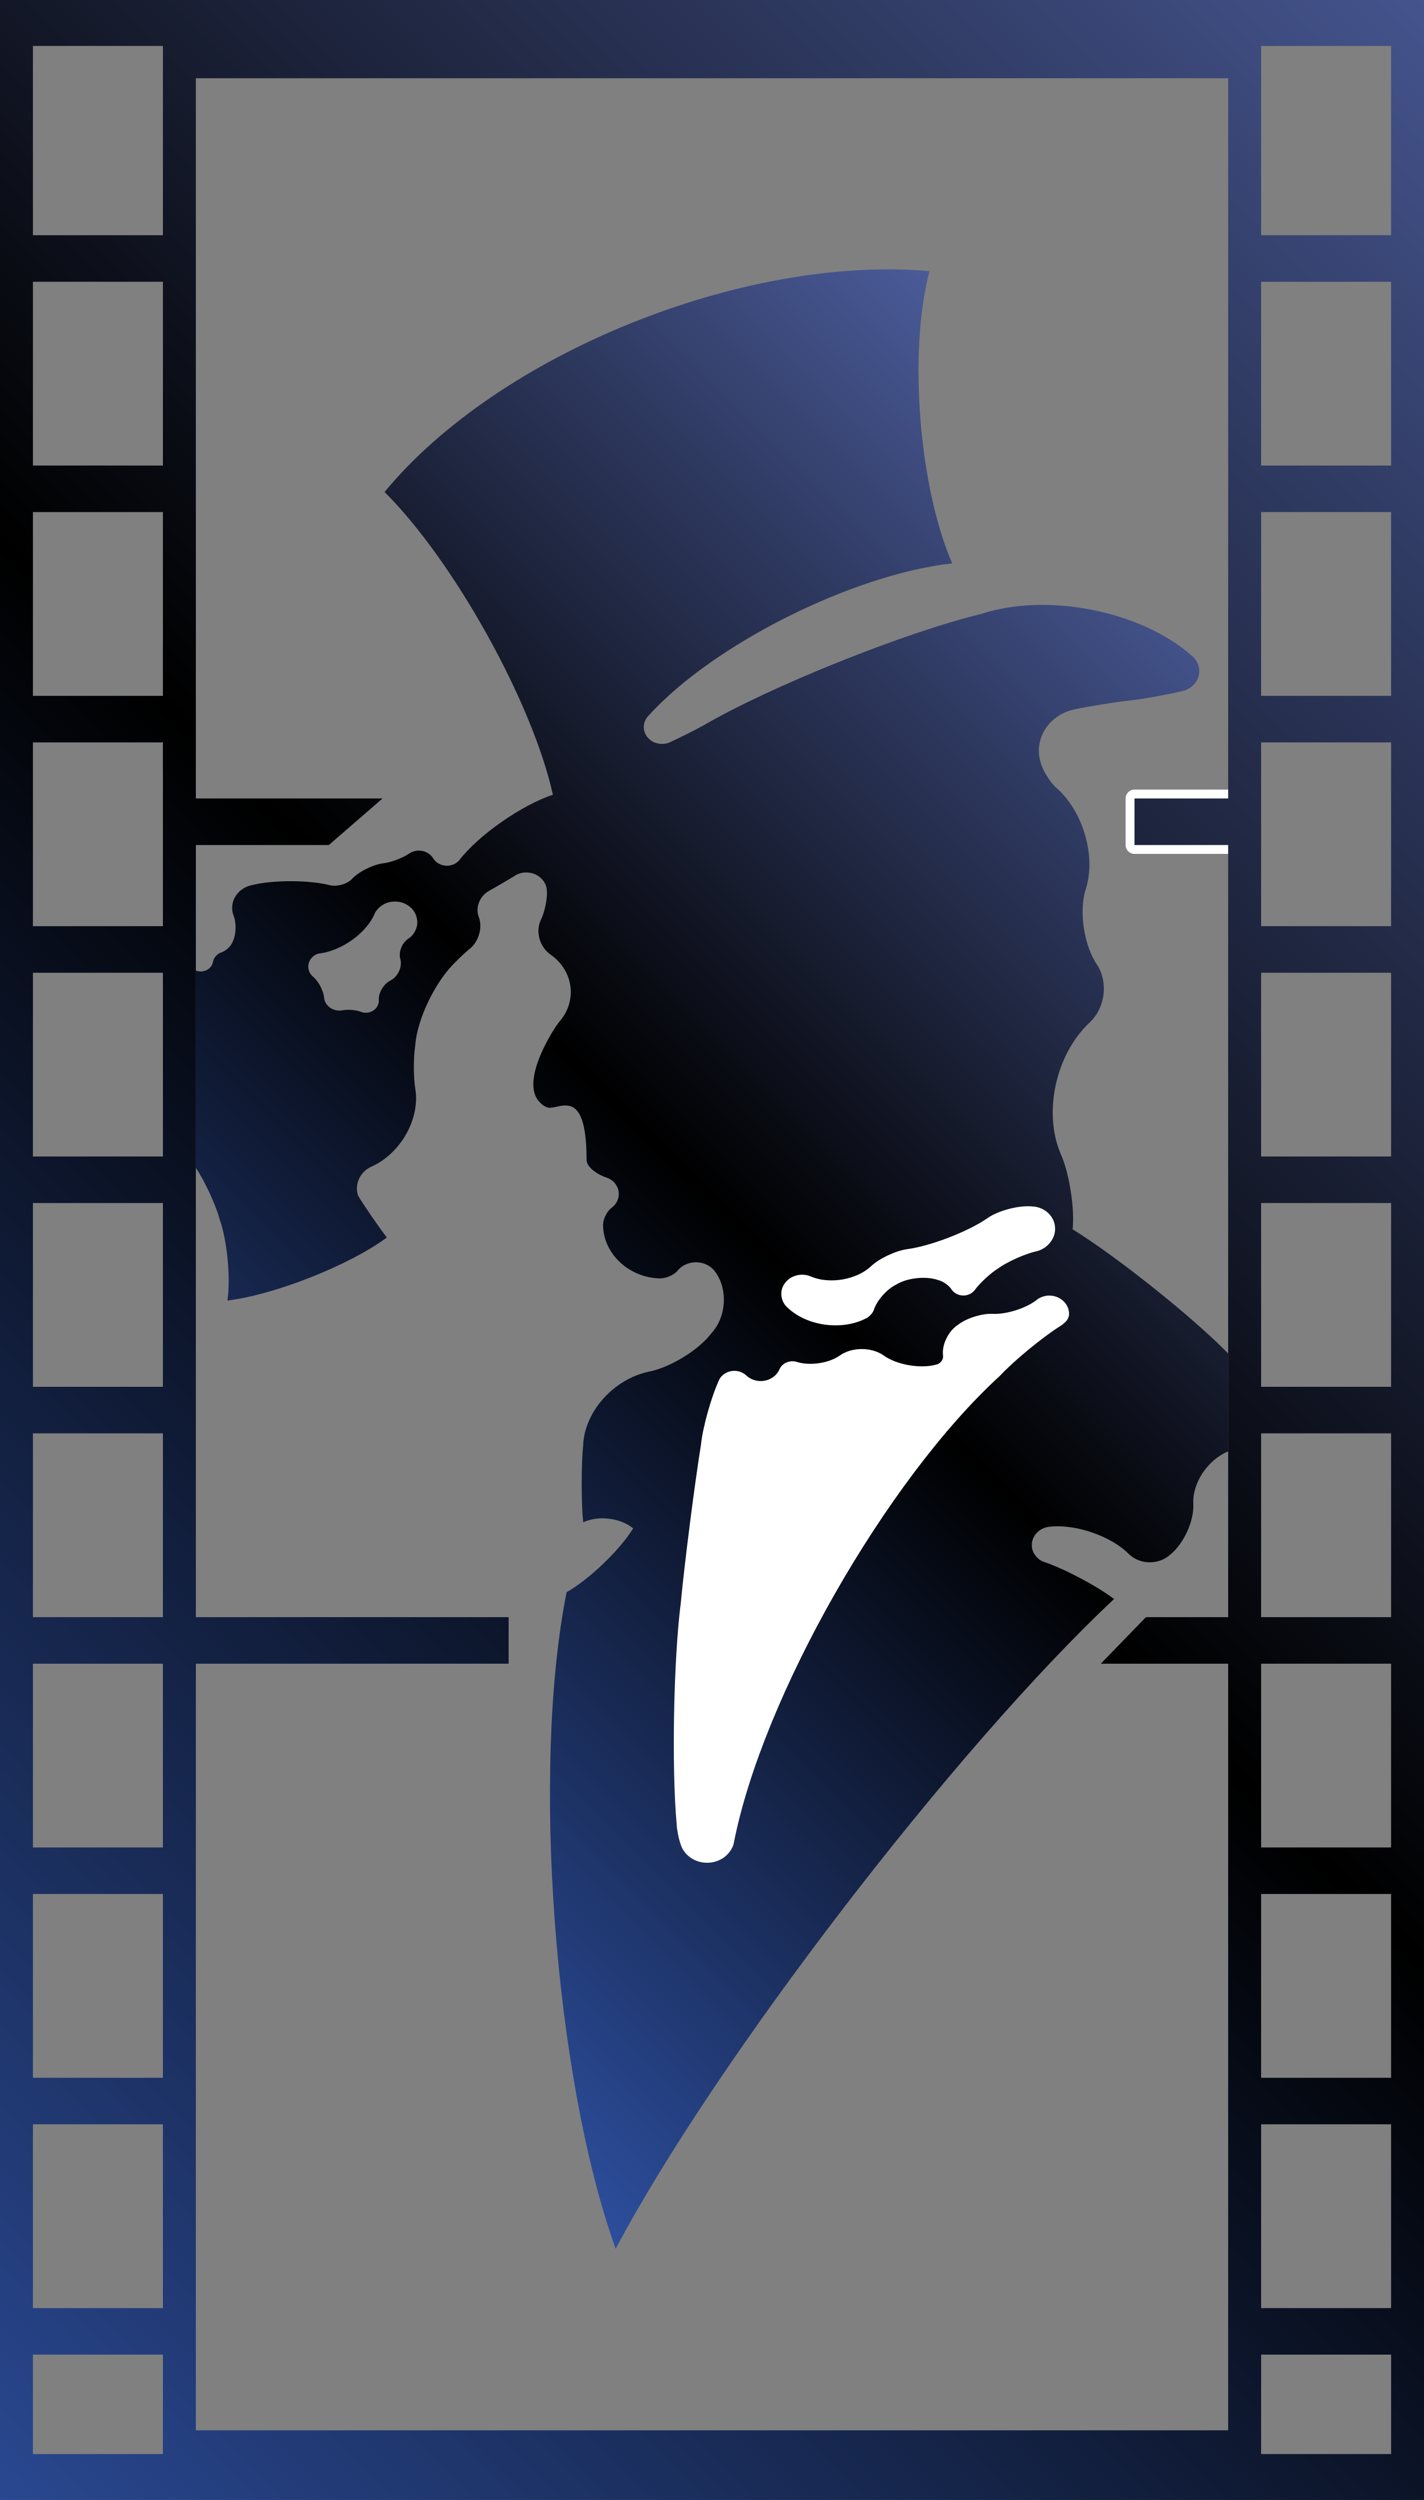 <?xml version="1.0" encoding="utf-8"?>
<!-- Generator: Adobe Illustrator 15.0.0, SVG Export Plug-In . SVG Version: 6.00 Build 0)  -->
<!DOCTYPE svg PUBLIC "-//W3C//DTD SVG 1.1//EN" "http://www.w3.org/Graphics/SVG/1.1/DTD/svg11.dtd">
<svg version="1.1" id="Layer_1" xmlns="http://www.w3.org/2000/svg" xmlns:xlink="http://www.w3.org/1999/xlink" x="0px" y="0px"
	 width="57px" height="100px" viewBox="0 0 57 100" enable-background="new 0 0 57 100" xml:space="preserve">
<rect x="0" y="0" width="57" height="100" fill="#808080" stroke="none"/>
<linearGradient id="SVGID_1_" gradientUnits="userSpaceOnUse" x1="4.737" y1="70.046" x2="50.572" y2="24.211">
	<stop  offset="0" style="stop-color:#2D4E9D"/>
	<stop  offset="0.5" style="stop-color:#000000"/>
	<stop  offset="1" style="stop-color:#4A5B99"/>
</linearGradient>
<path fill="url(#SVGID_1_)" d="M42.934,49.172c0.09-0.816-0.128-2.226-0.463-2.986c-0.731-1.664-0.215-4.026,1.157-5.296
	c0.611-0.58,0.739-1.599,0.289-2.293c-0.534-0.78-0.739-2.169-0.45-3.053c0.412-1.294-0.113-3.094-1.174-4.021
	c-0.257-0.224-0.554-0.7-0.635-1.018c-0.01-0.028-0.025-0.084-0.031-0.113c-0.218-0.914,0.408-1.818,1.396-2.019
	c0.533-0.115,1.582-0.285,2.125-0.345c0.566-0.059,1.641-0.25,2.19-0.389c0.474-0.111,0.761-0.557,0.64-0.996
	c-0.029-0.139-0.158-0.332-0.279-0.417c-2.02-1.789-5.788-2.535-8.422-1.668c-3.082,0.747-8.452,2.902-11.146,4.474
	c-0.322,0.178-0.968,0.501-1.305,0.653c-0.256,0.129-0.624,0.079-0.828-0.113c-0.293-0.256-0.307-0.683-0.03-0.954
	c2.581-2.844,8.162-5.639,12.148-6.084c-1.337-3.053-1.76-8.49-0.909-11.689c-7.462-0.654-17.274,3.321-21.813,8.836
	c2.768,2.75,5.927,8.429,6.737,12.11c-1.241,0.404-2.985,1.622-3.745,2.616c-0.038,0.049-0.125,0.118-0.184,0.146
	c-0.304,0.16-0.689,0.062-0.862-0.22c-0.18-0.292-0.583-0.395-0.899-0.228c-0.014,0.007-0.038,0.021-0.051,0.03
	c-0.243,0.174-0.729,0.36-1.035,0.396c-0.41,0.045-0.988,0.33-1.257,0.62c-0.204,0.217-0.612,0.331-0.913,0.254
	c-0.822-0.209-2.277-0.209-3.1,0c-0.545,0.112-0.889,0.61-0.768,1.114c0.005,0.024,0.019,0.069,0.027,0.092
	c0.122,0.285,0.112,0.762-0.023,1.042c-0.062,0.184-0.274,0.386-0.471,0.447c-0.159,0.052-0.304,0.218-0.323,0.373
	c-0.004,0.028-0.02,0.078-0.032,0.104c-0.107,0.235-0.401,0.346-0.656,0.246v7.892c0.342,0.496,0.8,1.483,0.952,2.055
	c0.303,0.838,0.45,2.377,0.311,3.252c1.896-0.23,4.891-1.414,6.383-2.522c-0.316-0.407-0.882-1.229-1.147-1.667
	c-0.169-0.461,0.084-0.989,0.567-1.184c1.16-0.542,1.923-1.927,1.716-3.114c-0.073-0.443-0.073-1.267,0-1.71
	c0.071-1.067,0.83-2.623,1.648-3.378c0.121-0.129,0.371-0.363,0.511-0.476c0.381-0.291,0.551-0.869,0.382-1.298
	c-0.143-0.382,0.048-0.847,0.428-1.046c0.262-0.144,0.769-0.442,1.021-0.6c0.109-0.077,0.321-0.136,0.458-0.128
	c0.455,0,0.824,0.342,0.824,0.763c0.016,0.313-0.099,0.848-0.242,1.132c-0.229,0.476-0.047,1.101,0.409,1.406
	c0.01,0.007,0.029,0.021,0.038,0.028c0.869,0.651,1.002,1.83,0.298,2.633c-0.204,0.232-1.593,2.364-0.809,3.21
	c0.078,0.084,0.172,0.17,0.313,0.223c0.434,0.162,1.58-0.97,1.58,2.104c0,0.302,0.483,0.612,0.795,0.703
	c0.101,0.029,0.245,0.122,0.311,0.199c0.274,0.294,0.238,0.738-0.079,0.992c-0.233,0.167-0.397,0.523-0.364,0.794
	c0.049,1.076,1.021,1.987,2.185,2.046c0.28,0.033,0.643-0.111,0.809-0.323c0.054-0.067,0.173-0.162,0.252-0.2
	c0.442-0.239,1.011-0.102,1.27,0.307c0.482,0.697,0.407,1.763-0.169,2.398c-0.5,0.674-1.659,1.389-2.526,1.555
	c-1.404,0.299-2.569,1.604-2.62,2.936c-0.08,0.789-0.08,2.297,0,3.088c0.604-0.285,1.495-0.178,1.999,0.242
	c-0.511,0.848-1.764,2.049-2.662,2.553c-1.416,7.068-0.491,19.441,1.963,26.264c3.989-7.527,13.581-20.023,19.948-25.99
	c-0.652-0.506-1.991-1.213-2.791-1.48c-0.274-0.088-0.496-0.375-0.498-0.645c-0.022-0.404,0.314-0.75,0.753-0.771
	c1.032-0.105,2.453,0.396,3.145,1.111c0.456,0.422,1.195,0.422,1.651,0c0.543-0.441,0.957-1.365,0.914-2.033
	c-0.042-0.824,0.581-1.754,1.396-2.088v-3.916C47.729,52.676,44.708,50.267,42.934,49.172z M16.353,37.542
	c-0.263,0.169-0.409,0.535-0.329,0.821c0.086,0.315-0.091,0.697-0.396,0.859c-0.281,0.144-0.488,0.499-0.465,0.795
	c0.004,0.05-0.013,0.137-0.034,0.183c-0.103,0.249-0.403,0.374-0.673,0.278c-0.196-0.082-0.548-0.111-0.758-0.063
	c-0.011,0.002-0.03,0.005-0.041,0.005c-0.337,0.037-0.644-0.186-0.683-0.499c-0.018-0.271-0.215-0.658-0.432-0.843
	c-0.065-0.048-0.144-0.153-0.168-0.228c-0.11-0.285,0.05-0.6,0.358-0.703c0.906-0.091,1.918-0.801,2.257-1.583
	c0.102-0.255,0.421-0.477,0.714-0.496c0.488-0.055,0.934,0.267,0.992,0.719C16.745,37.053,16.592,37.39,16.353,37.542z"/>
<g id="LWPOLYLINE_18_">
	<linearGradient id="SVGID_2_" gradientUnits="userSpaceOnUse" x1="45.883" y1="34.274" x2="48.689" y2="31.468">
		<stop  offset="0" style="stop-color:#2D4E9D"/>
		<stop  offset="0.5" style="stop-color:#000000"/>
		<stop  offset="1" style="stop-color:#4A5B99"/>
	</linearGradient>
	
		<rect x="45.411" y="31.939" fill="url(#SVGID_2_)" stroke="#FFFFFF" stroke-width="0.709" stroke-linecap="round" stroke-linejoin="round" stroke-miterlimit="10" width="3.75" height="1.863"/>
</g>
<linearGradient id="SVGID_3_" gradientUnits="userSpaceOnUse" x1="-14.115" y1="92.616" x2="71.115" y2="7.386">
	<stop  offset="0" style="stop-color:#2D4E9D"/>
	<stop  offset="0.5" style="stop-color:#000000"/>
	<stop  offset="1" style="stop-color:#4A5B99"/>
</linearGradient>
<path fill="url(#SVGID_3_)" d="M55.683,0h-5.203h-1.318l0,0H7.84H6.521H1.318H0v100h1.318h5.203H7.84h41.321l0,0h1.318h5.203H57V0
	H55.683z M6.521,98.163H1.318v-3.977h5.203V98.163z M6.521,92.325H1.318v-7.352h5.203V92.325z M6.521,83.112H1.318V75.76h5.203
	V83.112z M6.521,73.899H1.318v-7.35h5.203V73.899z M6.521,64.686H1.318v-7.352h5.203V64.686z M6.521,55.473H1.318v-7.351h5.203
	V55.473z M6.521,46.26H1.318V38.91h5.203V46.26z M6.521,37.047H1.318v-7.351h5.203V37.047z M6.521,27.834H1.318v-7.351h5.203V27.834
	z M6.521,18.622H1.318v-7.351h5.203V18.622z M6.521,9.409H1.318V1.837h5.203V9.409z M7.84,97.213V66.549h12.519v-1.863H7.84V33.802
	h5.322l2.149-1.863H7.84V3.13h41.321v28.809h-3.75v1.863h3.75v30.884H45.87l-1.807,1.863h5.098v30.664H7.84z M55.683,98.163h-5.203
	v-3.977h5.203V98.163z M55.683,92.325h-5.203v-7.352h5.203V92.325z M55.683,83.112h-5.203V75.76h5.203V83.112z M55.683,73.899
	h-5.203v-7.35h5.203V73.899z M55.683,64.686h-5.203v-7.352h5.203V64.686z M55.683,55.473h-5.203v-7.351h5.203V55.473z M55.683,46.26
	h-5.203V38.91h5.203V46.26z M55.683,37.047h-5.203v-7.351h5.203V37.047z M55.683,27.834h-5.203v-7.351h5.203V27.834z M55.683,18.622
	h-5.203v-7.351h5.203V18.622z M55.683,9.409h-5.203V1.837h5.203V9.409z"/>
<g id="LWPOLYLINE_33_">
	<path fill="#FFFFFF" d="M42.792,52.557c0.005,0.092-0.049,0.225-0.117,0.291c-0.05,0.057-0.155,0.146-0.221,0.186
		c-0.703,0.438-1.876,1.402-2.426,1.996c-4.558,4.162-9.521,12.871-10.657,18.699c-0.045,0.236-0.272,0.523-0.502,0.637
		c-0.52,0.289-1.194,0.135-1.508-0.346c-0.037-0.053-0.089-0.158-0.106-0.219c-0.082-0.215-0.164-0.623-0.171-0.852
		c-0.203-2.27-0.122-6.588,0.169-8.852c0.15-1.596,0.551-4.729,0.806-6.313c0.072-0.709,0.429-1.969,0.742-2.621
		c0.024-0.049,0.088-0.123,0.131-0.158c0.272-0.236,0.699-0.225,0.954,0.027c0.321,0.287,0.832,0.281,1.144-0.016
		c0.062-0.053,0.142-0.168,0.17-0.242c0.104-0.246,0.408-0.381,0.682-0.301c0.521,0.174,1.305,0.059,1.742-0.258
		c0.483-0.336,1.258-0.336,1.741,0c0.518,0.375,1.465,0.545,2.096,0.373c0.176-0.033,0.304-0.193,0.288-0.359
		c-0.06-0.445,0.22-1.006,0.623-1.254c0.319-0.248,0.943-0.441,1.36-0.42c0.553,0.029,1.371-0.234,1.785-0.574
		c0.114-0.094,0.34-0.166,0.492-0.158C42.443,51.829,42.794,52.157,42.792,52.557z"/>
</g>
<g id="LWPOLYLINE_34_">
	<path fill="#FFFFFF" d="M41.313,48.257c0.516,0.019,0.927,0.419,0.92,0.897c0.009,0.4-0.32,0.799-0.742,0.896
		c-0.445,0.097-1.173,0.421-1.533,0.684c-0.298,0.182-0.748,0.598-0.945,0.874c-0.031,0.043-0.102,0.105-0.15,0.131
		c-0.259,0.154-0.604,0.084-0.77-0.154c-0.098-0.162-0.344-0.335-0.537-0.381c-0.491-0.173-1.252-0.091-1.686,0.182
		c-0.367,0.176-0.772,0.635-0.888,1c-0.044,0.143-0.203,0.307-0.349,0.365c-0.96,0.48-2.338,0.287-3.1-0.438
		c-0.264-0.217-0.337-0.621-0.166-0.908c0.21-0.376,0.711-0.526,1.12-0.332c0.747,0.302,1.809,0.112,2.381-0.424
		c0.322-0.309,0.997-0.625,1.457-0.684c0.936-0.126,2.443-0.709,3.197-1.235C39.953,48.424,40.774,48.207,41.313,48.257z"/>
</g>
</svg>
